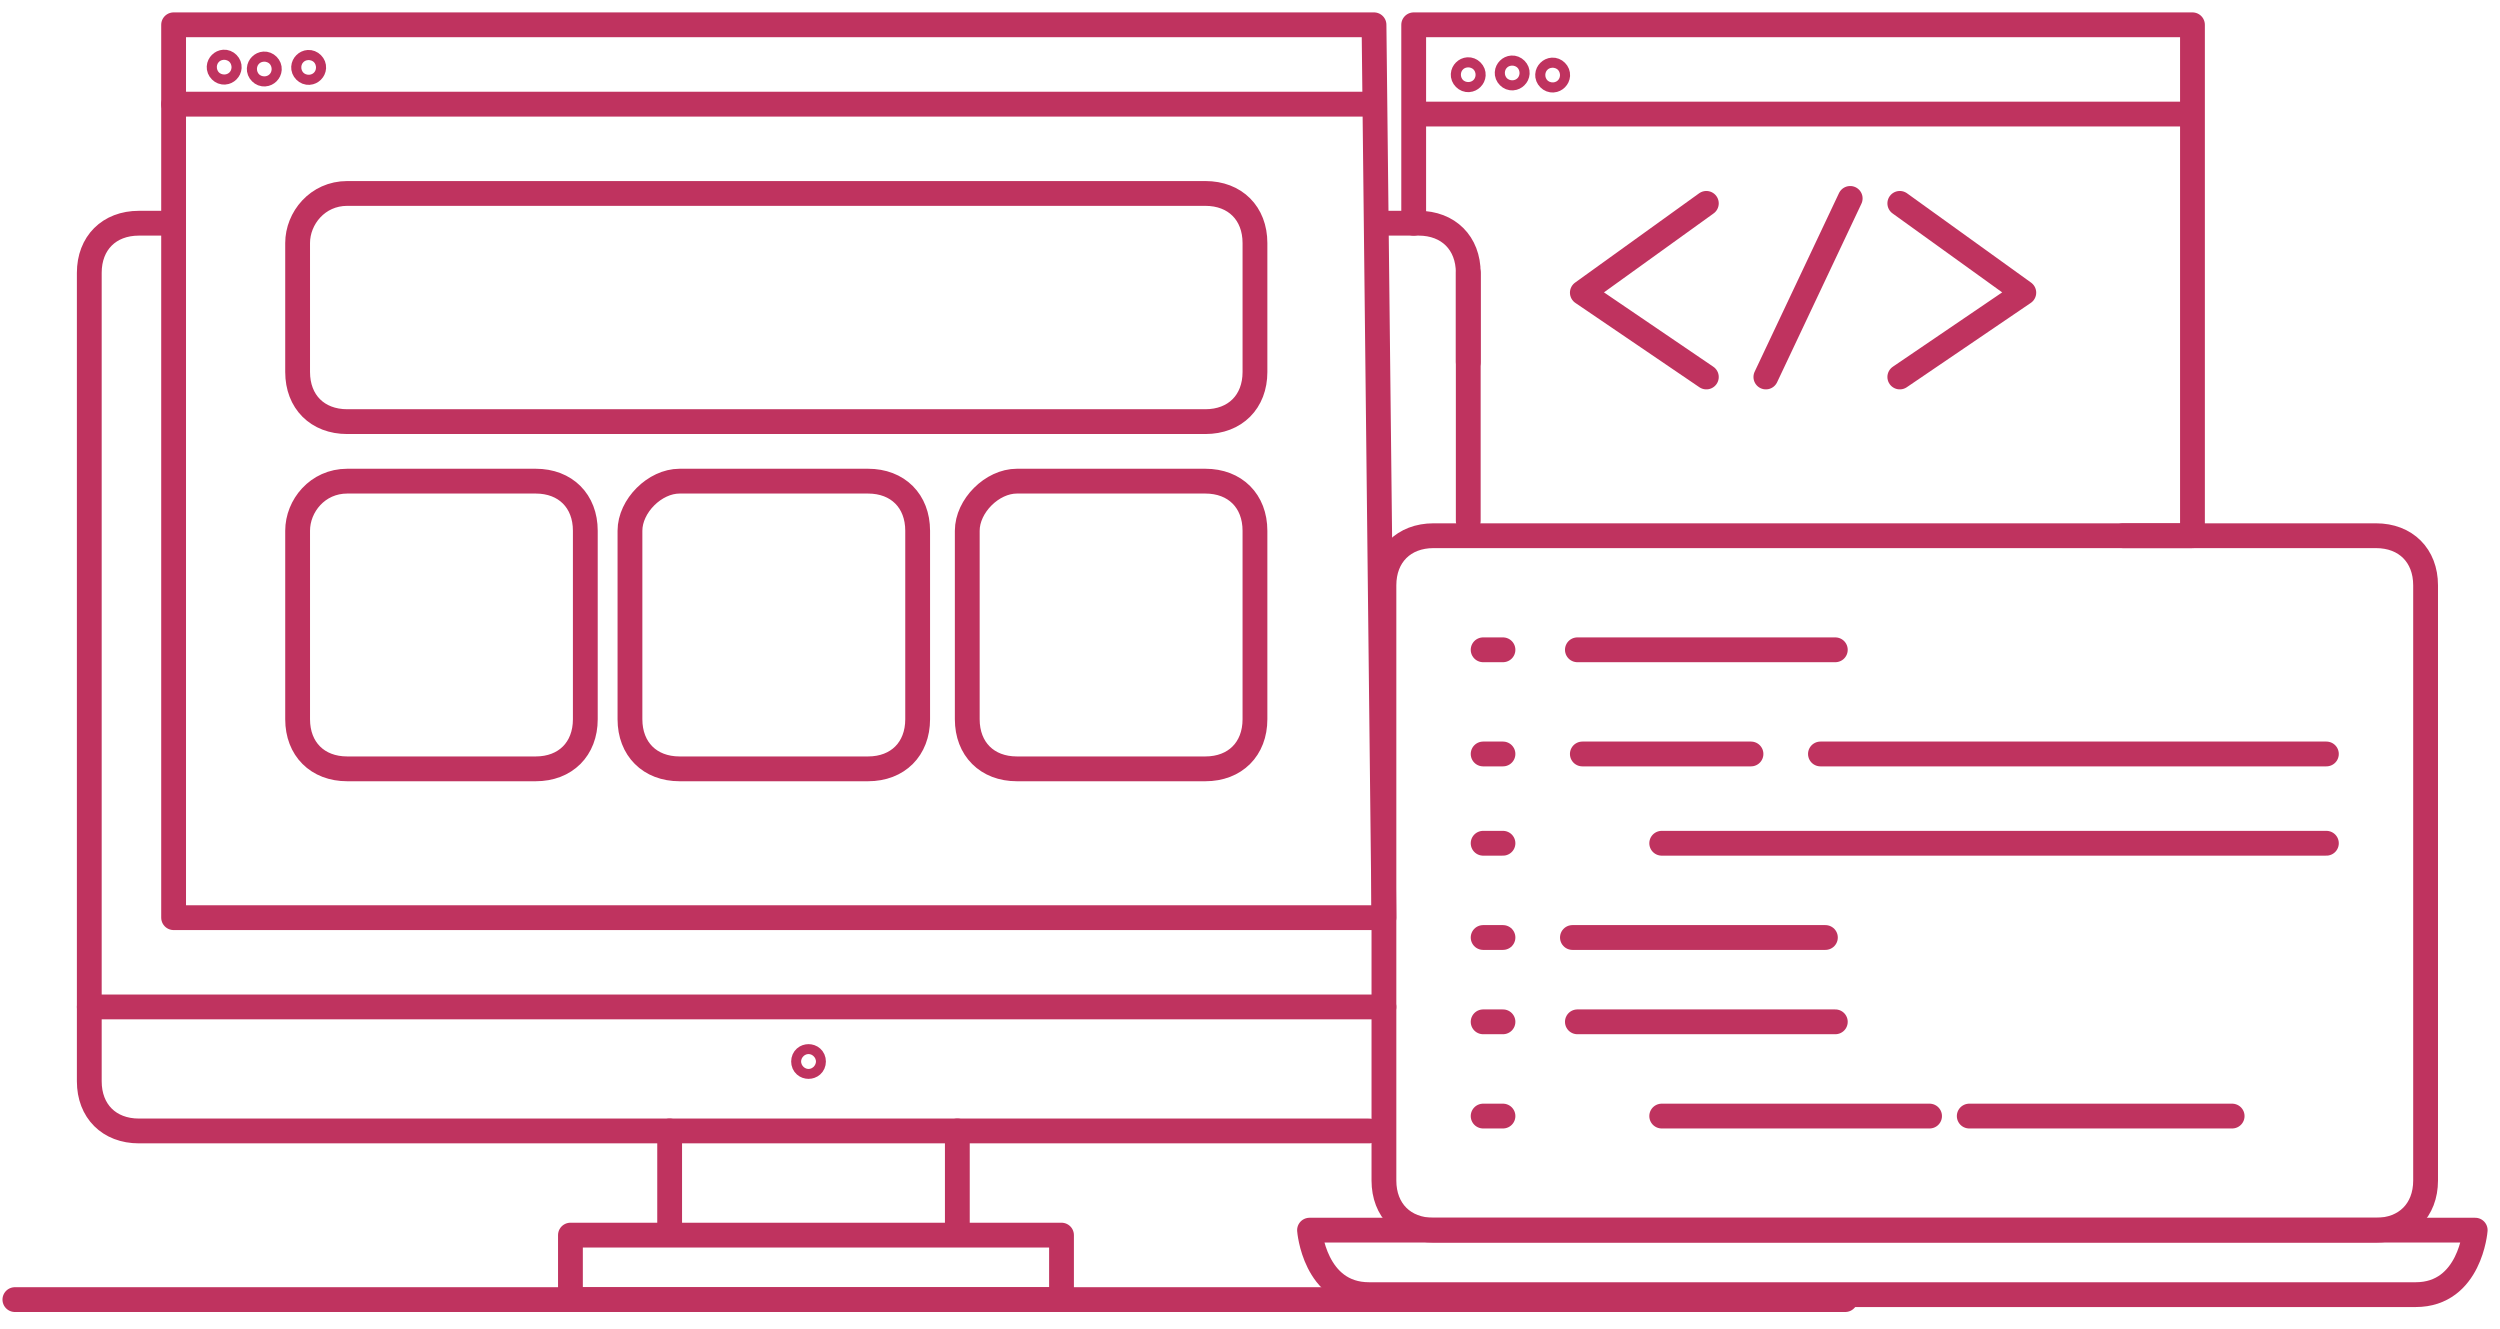 <?xml version="1.0" encoding="utf-8"?>
<!-- Generator: Adobe Illustrator 21.0.2, SVG Export Plug-In . SVG Version: 6.00 Build 0)  -->
<svg version="1.1" id="Warstwa_1" xmlns="http://www.w3.org/2000/svg" xmlns:xlink="http://www.w3.org/1999/xlink" x="0px" y="0px"
	 viewBox="0 0 50.4 26.8" style="enable-background:new 0 0 50.4 26.8;" xml:space="preserve">
<style type="text/css">
	.st0{fill:none;stroke:#BF335F;stroke-width:0.5;stroke-linecap:round;stroke-linejoin:round;}
</style>
<title>strony internetowe</title>
<path class="st0" d="M28.9,10.8h19c0.6,0,1,0.4,1,1v12c0,0.6-0.4,1-1,1h-19c-0.6,0-1-0.4-1-1v-12C27.9,11.2,28.3,10.8,28.9,10.8z"/>
<path class="st0" d="M39.6,24.8H26.4c0,0,0.1,1.3,1.2,1.3h21.1c1.1,0,1.2-1.3,1.2-1.3H39.6z"/>
<line class="st0" x1="29.9" y1="13.1" x2="30.3" y2="13.1"/>
<line class="st0" x1="29.9" y1="15.2" x2="30.3" y2="15.2"/>
<line class="st0" x1="29.9" y1="17" x2="30.3" y2="17"/>
<line class="st0" x1="29.9" y1="18.9" x2="30.3" y2="18.9"/>
<line class="st0" x1="31.8" y1="13.1" x2="37" y2="13.1"/>
<line class="st0" x1="29.9" y1="20.6" x2="30.3" y2="20.6"/>
<line class="st0" x1="31.8" y1="20.6" x2="37" y2="20.6"/>
<line class="st0" x1="31.9" y1="15.2" x2="35.3" y2="15.2"/>
<line class="st0" x1="36.7" y1="15.2" x2="46.9" y2="15.2"/>
<line class="st0" x1="33.5" y1="17" x2="46.9" y2="17"/>
<line class="st0" x1="29.9" y1="22.5" x2="30.3" y2="22.5"/>
<line class="st0" x1="33.5" y1="22.5" x2="38.9" y2="22.5"/>
<line class="st0" x1="39.7" y1="22.5" x2="45" y2="22.5"/>
<line class="st0" x1="31.7" y1="18.9" x2="36.8" y2="18.9"/>
<line class="st0" x1="1.8" y1="20.3" x2="27.9" y2="20.3"/>
<circle class="st0" cx="16.3" cy="21.4" r="0.1"/>
<path class="st0" d="M27.6,22.8H2.8c-0.6,0-1-0.4-1-1V5.5c0-0.6,0.4-1,1-1h0.7"/>
<line class="st0" x1="29.6" y1="5.5" x2="29.6" y2="10.5"/>
<line class="st0" x1="13.5" y1="22.8" x2="13.5" y2="24.8"/>
<line class="st0" x1="19.3" y1="22.8" x2="19.3" y2="24.8"/>
<rect x="11.5" y="24.9" class="st0" width="9.9" height="1.3"/>
<line class="st0" x1="27.6" y1="2.1" x2="3.5" y2="2.1"/>
<ellipse transform="matrix(0.707 -0.708 0.708 0.707 0.347 3.55)" class="st0" cx="4.5" cy="1.4" rx="0.1" ry="0.1"/>
<ellipse transform="matrix(0.707 -0.708 0.708 0.707 0.59 4.154)" class="st0" cx="5.3" cy="1.4" rx="0.1" ry="0.1"/>
<ellipse transform="matrix(0.707 -0.708 0.708 0.707 0.848 4.759)" class="st0" cx="6.2" cy="1.4" rx="0.1" ry="0.1"/>
<line class="st0" x1="35.6" y1="7.6" x2="37.3" y2="4"/>
<polyline class="st0" points="34.4,4.1 31.9,5.9 34.4,7.6 "/>
<polyline class="st0" points="38.3,4.1 40.8,5.9 38.3,7.6 "/>
<line class="st0" x1="44" y1="2.3" x2="28.7" y2="2.3"/>
<ellipse transform="matrix(0.707 -0.707 0.707 0.707 7.612 21.373)" class="st0" cx="29.6" cy="1.5" rx="0.1" ry="0.1"/>
<ellipse transform="matrix(0.707 -0.707 0.707 0.707 7.862 21.974)" class="st0" cx="30.5" cy="1.5" rx="0.1" ry="0.1"/>
<ellipse transform="matrix(0.707 -0.707 0.707 0.707 8.112 22.582)" class="st0" cx="31.3" cy="1.5" rx="0.1" ry="0.1"/>
<line class="st0" x1="37.2" y1="26.2" x2="0.3" y2="26.2"/>
<polyline class="st0" points="27.7,0.5 27.9,18.5 3.5,18.5 3.5,0.5 27.7,0.5 "/>
<path class="st0" d="M29.6,7.3V5.5c0-0.6-0.4-1-1-1h-0.7"/>
<polyline class="st0" points="42.8,10.8 44.2,10.8 44.2,0.5 28.5,0.5 28.5,4.5 "/>
<path class="st0" d="M7,3.9h17.3c0.6,0,1,0.4,1,1v2.6c0,0.6-0.4,1-1,1H7c-0.6,0-1-0.4-1-1V4.9C6,4.4,6.4,3.9,7,3.9z"/>
<path class="st0" d="M7,9.7h3.8c0.6,0,1,0.4,1,1v3.8c0,0.6-0.4,1-1,1H7c-0.6,0-1-0.4-1-1v-3.8C6,10.2,6.4,9.7,7,9.7z"/>
<path class="st0" d="M20.5,9.7h3.8c0.6,0,1,0.4,1,1v3.8c0,0.6-0.4,1-1,1h-3.8c-0.6,0-1-0.4-1-1v-3.8C19.5,10.2,20,9.7,20.5,9.7z"/>
<path class="st0" d="M13.7,9.7h3.8c0.6,0,1,0.4,1,1v3.8c0,0.6-0.4,1-1,1h-3.8c-0.6,0-1-0.4-1-1v-3.8C12.7,10.2,13.2,9.7,13.7,9.7z"
	/>
</svg>
